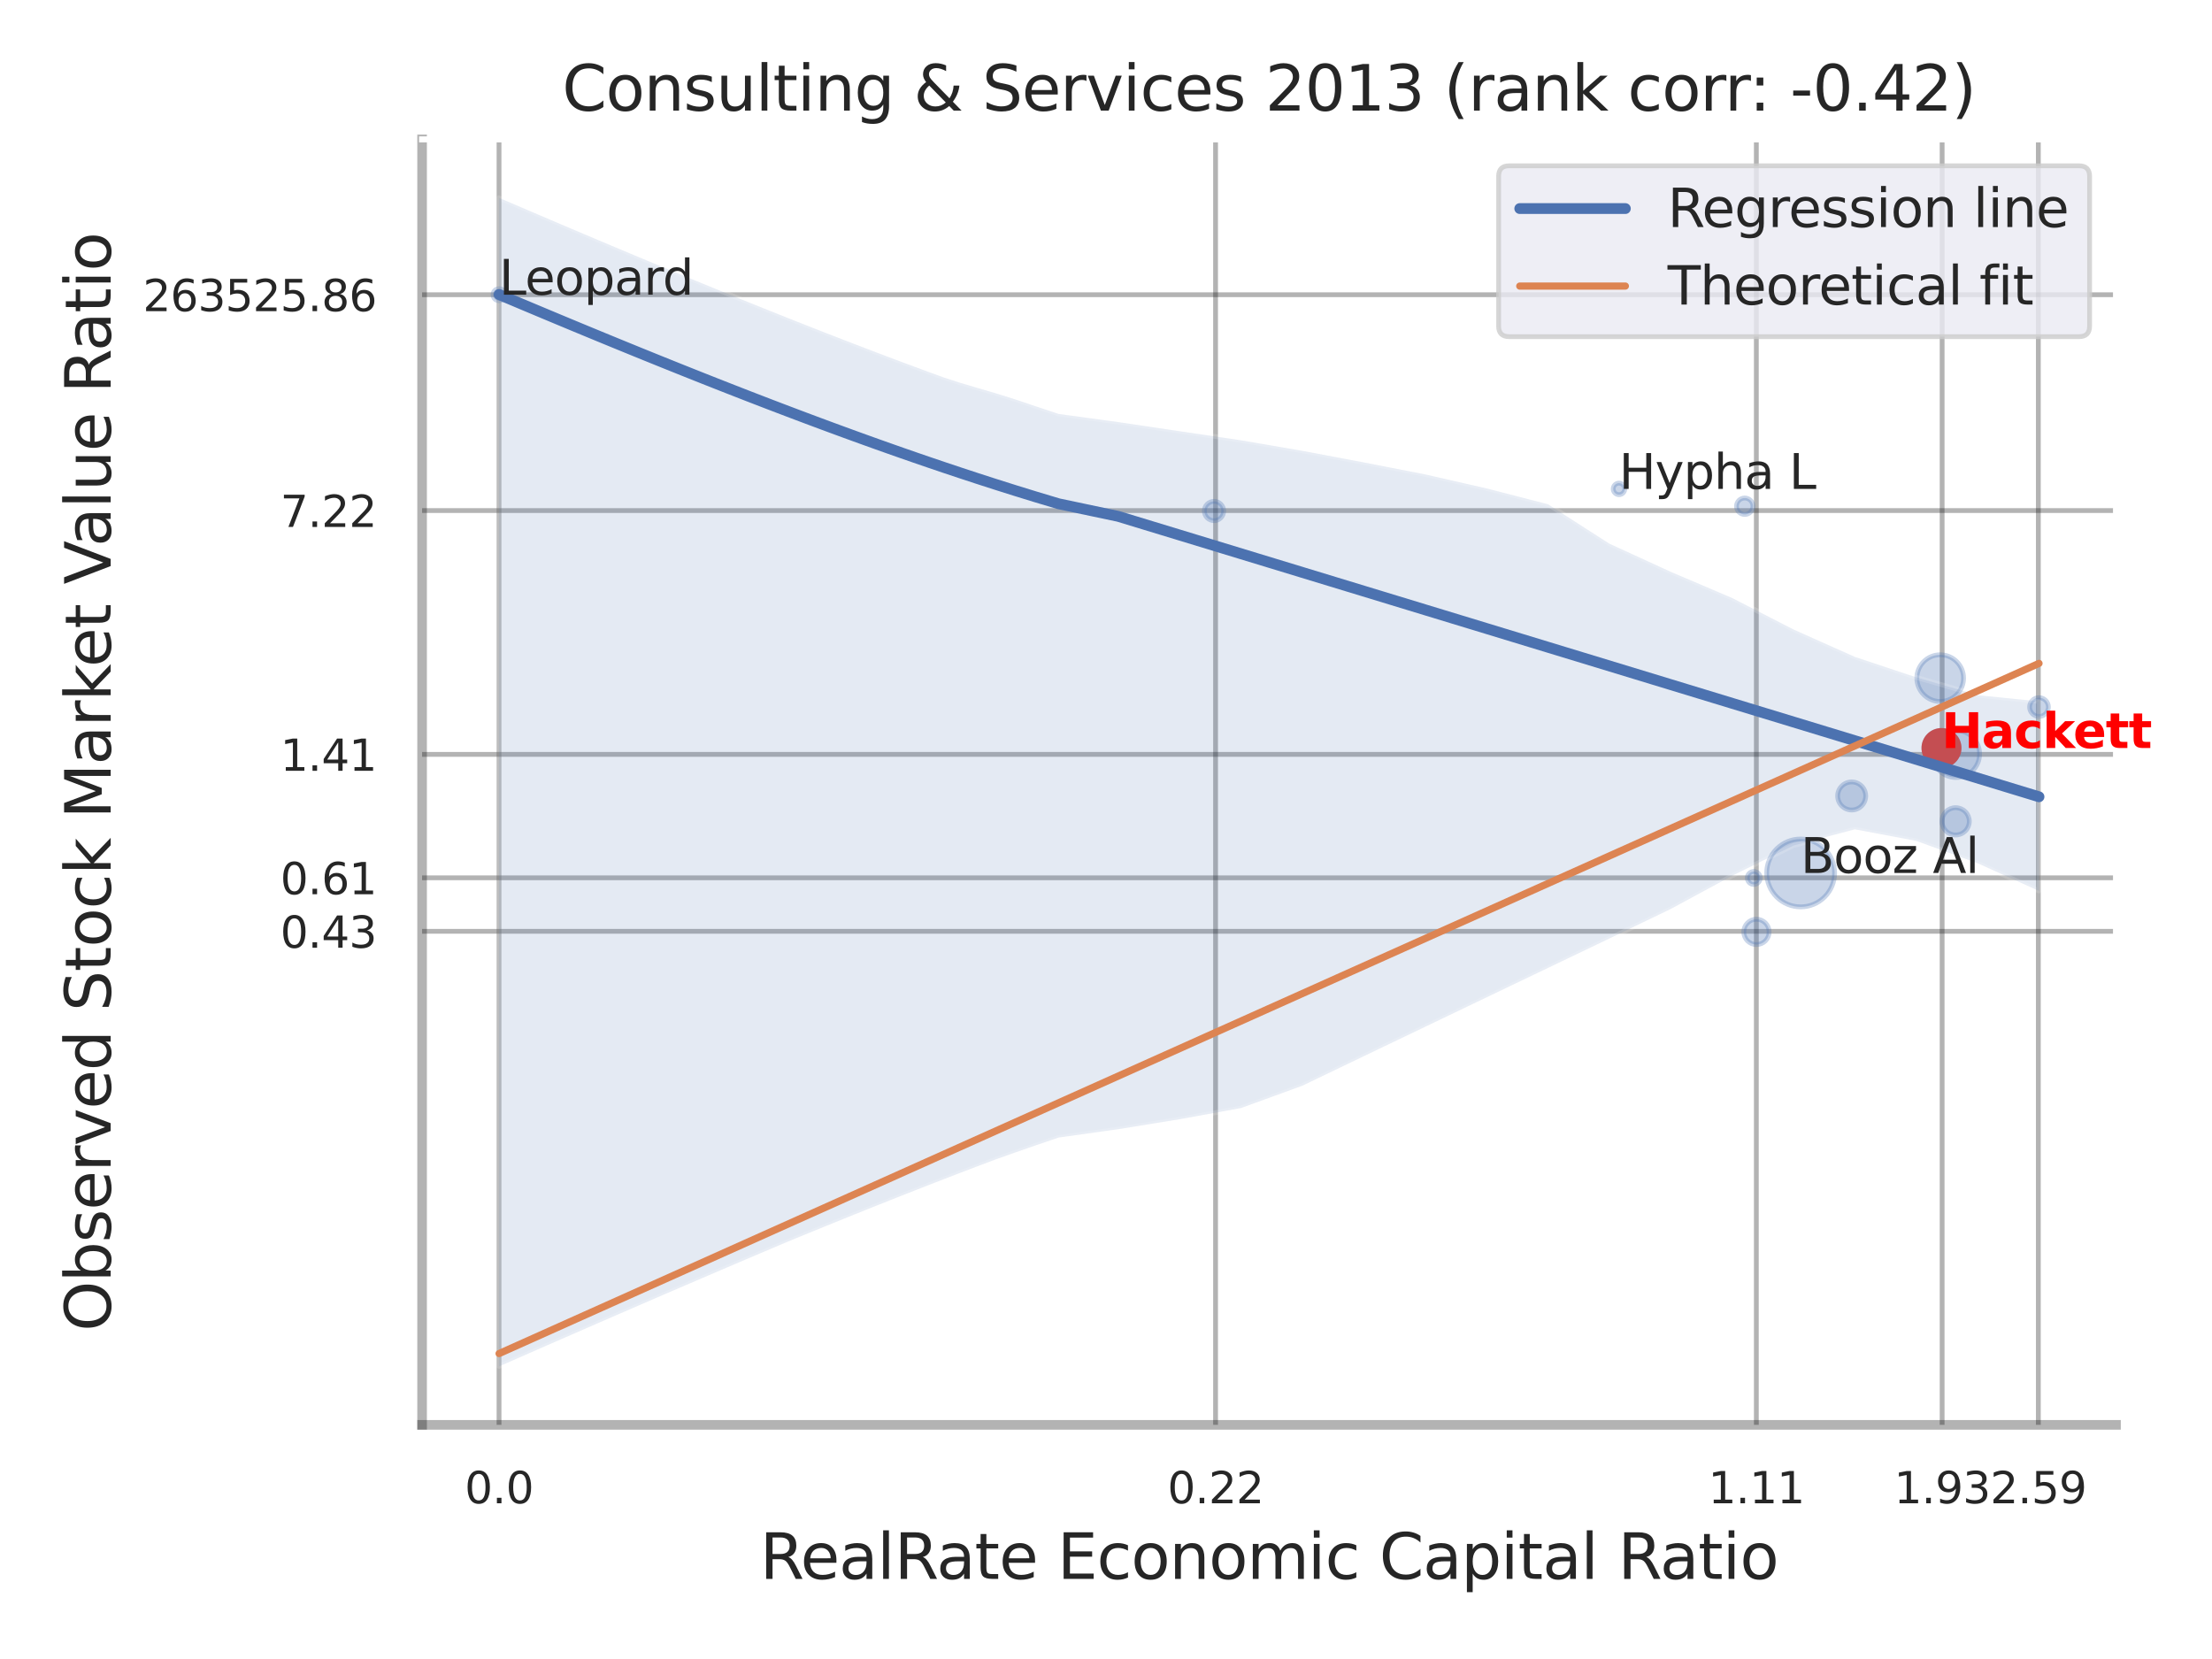 <?xml version="1.0" encoding="utf-8" standalone="no"?>
<!DOCTYPE svg PUBLIC "-//W3C//DTD SVG 1.1//EN"
  "http://www.w3.org/Graphics/SVG/1.1/DTD/svg11.dtd">
<svg xmlns:xlink="http://www.w3.org/1999/xlink" width="460.8pt" height="345.6pt" viewBox="0 0 460.8 345.6" xmlns="http://www.w3.org/2000/svg" version="1.1">
 <defs>
  <style type="text/css">*{stroke-linejoin: round; stroke-linecap: butt}</style>
 </defs>
 <g id="figure_1">
  <g id="patch_1">
   <path d="M 0 345.6 
L 460.8 345.6 
L 460.8 0 
L 0 0 
z
" style="fill: #ffffff"/>
  </g>
  <g id="axes_1">
   <g id="patch_2">
    <path d="M 87.93 296.82 
L 440.801 296.82 
L 440.801 29.04 
L 87.93 29.04 
z
" style="fill: #ffffff"/>
   </g>
   <g id="matplotlib.axis_1">
    <g id="xtick_1">
     <g id="line2d_1">
      <path d="M 103.957 296.82 
L 103.957 29.04 
" clip-path="url(#p189022d5d5)" style="fill: none; stroke: #000000; stroke-opacity: 0.3; stroke-linecap: round"/>
     </g>
     <g id="text_1">
      <!-- 0.0 -->
      <g style="fill: #262626" transform="translate(96.801 313.159) scale(0.09 -0.09)">
       <defs>
        <path id="DejaVuSans-30" d="M 2034 4250 
Q 1547 4250 1301 3770 
Q 1056 3291 1056 2328 
Q 1056 1369 1301 889 
Q 1547 409 2034 409 
Q 2525 409 2770 889 
Q 3016 1369 3016 2328 
Q 3016 3291 2770 3770 
Q 2525 4250 2034 4250 
z
M 2034 4750 
Q 2819 4750 3233 4129 
Q 3647 3509 3647 2328 
Q 3647 1150 3233 529 
Q 2819 -91 2034 -91 
Q 1250 -91 836 529 
Q 422 1150 422 2328 
Q 422 3509 836 4129 
Q 1250 4750 2034 4750 
z
" transform="scale(0.016)"/>
        <path id="DejaVuSans-2e" d="M 684 794 
L 1344 794 
L 1344 0 
L 684 0 
L 684 794 
z
" transform="scale(0.016)"/>
       </defs>
       <use xlink:href="#DejaVuSans-30"/>
       <use xlink:href="#DejaVuSans-2e" x="63.623"/>
       <use xlink:href="#DejaVuSans-30" x="95.41"/>
      </g>
     </g>
    </g>
    <g id="xtick_2">
     <g id="line2d_2">
      <path d="M 253.225 296.82 
L 253.225 29.04 
" clip-path="url(#p189022d5d5)" style="fill: none; stroke: #000000; stroke-opacity: 0.3; stroke-linecap: round"/>
     </g>
     <g id="text_2">
      <!-- 0.22 -->
      <g style="fill: #262626" transform="translate(243.205 313.159) scale(0.09 -0.09)">
       <defs>
        <path id="DejaVuSans-32" d="M 1228 531 
L 3431 531 
L 3431 0 
L 469 0 
L 469 531 
Q 828 903 1448 1529 
Q 2069 2156 2228 2338 
Q 2531 2678 2651 2914 
Q 2772 3150 2772 3378 
Q 2772 3750 2511 3984 
Q 2250 4219 1831 4219 
Q 1534 4219 1204 4116 
Q 875 4013 500 3803 
L 500 4441 
Q 881 4594 1212 4672 
Q 1544 4750 1819 4750 
Q 2544 4750 2975 4387 
Q 3406 4025 3406 3419 
Q 3406 3131 3298 2873 
Q 3191 2616 2906 2266 
Q 2828 2175 2409 1742 
Q 1991 1309 1228 531 
z
" transform="scale(0.016)"/>
       </defs>
       <use xlink:href="#DejaVuSans-30"/>
       <use xlink:href="#DejaVuSans-2e" x="63.623"/>
       <use xlink:href="#DejaVuSans-32" x="95.41"/>
       <use xlink:href="#DejaVuSans-32" x="159.033"/>
      </g>
     </g>
    </g>
    <g id="xtick_3">
     <g id="line2d_3">
      <path d="M 365.878 296.82 
L 365.878 29.04 
" clip-path="url(#p189022d5d5)" style="fill: none; stroke: #000000; stroke-opacity: 0.3; stroke-linecap: round"/>
     </g>
     <g id="text_3">
      <!-- 1.11 -->
      <g style="fill: #262626" transform="translate(355.858 313.159) scale(0.09 -0.09)">
       <defs>
        <path id="DejaVuSans-31" d="M 794 531 
L 1825 531 
L 1825 4091 
L 703 3866 
L 703 4441 
L 1819 4666 
L 2450 4666 
L 2450 531 
L 3481 531 
L 3481 0 
L 794 0 
L 794 531 
z
" transform="scale(0.016)"/>
       </defs>
       <use xlink:href="#DejaVuSans-31"/>
       <use xlink:href="#DejaVuSans-2e" x="63.623"/>
       <use xlink:href="#DejaVuSans-31" x="95.41"/>
       <use xlink:href="#DejaVuSans-31" x="159.033"/>
      </g>
     </g>
    </g>
    <g id="xtick_4">
     <g id="line2d_4">
      <path d="M 404.58 296.82 
L 404.58 29.04 
" clip-path="url(#p189022d5d5)" style="fill: none; stroke: #000000; stroke-opacity: 0.3; stroke-linecap: round"/>
     </g>
     <g id="text_4">
      <!-- 1.93 -->
      <g style="fill: #262626" transform="translate(394.561 313.159) scale(0.09 -0.09)">
       <defs>
        <path id="DejaVuSans-39" d="M 703 97 
L 703 672 
Q 941 559 1184 500 
Q 1428 441 1663 441 
Q 2288 441 2617 861 
Q 2947 1281 2994 2138 
Q 2813 1869 2534 1725 
Q 2256 1581 1919 1581 
Q 1219 1581 811 2004 
Q 403 2428 403 3163 
Q 403 3881 828 4315 
Q 1253 4750 1959 4750 
Q 2769 4750 3195 4129 
Q 3622 3509 3622 2328 
Q 3622 1225 3098 567 
Q 2575 -91 1691 -91 
Q 1453 -91 1209 -44 
Q 966 3 703 97 
z
M 1959 2075 
Q 2384 2075 2632 2365 
Q 2881 2656 2881 3163 
Q 2881 3666 2632 3958 
Q 2384 4250 1959 4250 
Q 1534 4250 1286 3958 
Q 1038 3666 1038 3163 
Q 1038 2656 1286 2365 
Q 1534 2075 1959 2075 
z
" transform="scale(0.016)"/>
        <path id="DejaVuSans-33" d="M 2597 2516 
Q 3050 2419 3304 2112 
Q 3559 1806 3559 1356 
Q 3559 666 3084 287 
Q 2609 -91 1734 -91 
Q 1441 -91 1130 -33 
Q 819 25 488 141 
L 488 750 
Q 750 597 1062 519 
Q 1375 441 1716 441 
Q 2309 441 2620 675 
Q 2931 909 2931 1356 
Q 2931 1769 2642 2001 
Q 2353 2234 1838 2234 
L 1294 2234 
L 1294 2753 
L 1863 2753 
Q 2328 2753 2575 2939 
Q 2822 3125 2822 3475 
Q 2822 3834 2567 4026 
Q 2313 4219 1838 4219 
Q 1578 4219 1281 4162 
Q 984 4106 628 3988 
L 628 4550 
Q 988 4650 1302 4700 
Q 1616 4750 1894 4750 
Q 2613 4750 3031 4423 
Q 3450 4097 3450 3541 
Q 3450 3153 3228 2886 
Q 3006 2619 2597 2516 
z
" transform="scale(0.016)"/>
       </defs>
       <use xlink:href="#DejaVuSans-31"/>
       <use xlink:href="#DejaVuSans-2e" x="63.623"/>
       <use xlink:href="#DejaVuSans-39" x="95.41"/>
       <use xlink:href="#DejaVuSans-33" x="159.033"/>
      </g>
     </g>
    </g>
    <g id="xtick_5">
     <g id="line2d_5">
      <path d="M 424.623 296.82 
L 424.623 29.04 
" clip-path="url(#p189022d5d5)" style="fill: none; stroke: #000000; stroke-opacity: 0.3; stroke-linecap: round"/>
     </g>
     <g id="text_5">
      <!-- 2.59 -->
      <g style="fill: #262626" transform="translate(414.603 313.159) scale(0.09 -0.09)">
       <defs>
        <path id="DejaVuSans-35" d="M 691 4666 
L 3169 4666 
L 3169 4134 
L 1269 4134 
L 1269 2991 
Q 1406 3038 1543 3061 
Q 1681 3084 1819 3084 
Q 2600 3084 3056 2656 
Q 3513 2228 3513 1497 
Q 3513 744 3044 326 
Q 2575 -91 1722 -91 
Q 1428 -91 1123 -41 
Q 819 9 494 109 
L 494 744 
Q 775 591 1075 516 
Q 1375 441 1709 441 
Q 2250 441 2565 725 
Q 2881 1009 2881 1497 
Q 2881 1984 2565 2268 
Q 2250 2553 1709 2553 
Q 1456 2553 1204 2497 
Q 953 2441 691 2322 
L 691 4666 
z
" transform="scale(0.016)"/>
       </defs>
       <use xlink:href="#DejaVuSans-32"/>
       <use xlink:href="#DejaVuSans-2e" x="63.623"/>
       <use xlink:href="#DejaVuSans-35" x="95.41"/>
       <use xlink:href="#DejaVuSans-39" x="159.033"/>
      </g>
     </g>
    </g>
    <g id="xtick_6"/>
    <g id="xtick_7"/>
    <g id="xtick_8"/>
    <g id="text_6">
     <!-- RealRate Economic Capital Ratio -->
     <g style="fill: #262626" transform="translate(158.312 328.908) scale(0.13 -0.13)">
      <defs>
       <path id="DejaVuSans-52" d="M 2841 2188 
Q 3044 2119 3236 1894 
Q 3428 1669 3622 1275 
L 4263 0 
L 3584 0 
L 2988 1197 
Q 2756 1666 2539 1819 
Q 2322 1972 1947 1972 
L 1259 1972 
L 1259 0 
L 628 0 
L 628 4666 
L 2053 4666 
Q 2853 4666 3247 4331 
Q 3641 3997 3641 3322 
Q 3641 2881 3436 2590 
Q 3231 2300 2841 2188 
z
M 1259 4147 
L 1259 2491 
L 2053 2491 
Q 2509 2491 2742 2702 
Q 2975 2913 2975 3322 
Q 2975 3731 2742 3939 
Q 2509 4147 2053 4147 
L 1259 4147 
z
" transform="scale(0.016)"/>
       <path id="DejaVuSans-65" d="M 3597 1894 
L 3597 1613 
L 953 1613 
Q 991 1019 1311 708 
Q 1631 397 2203 397 
Q 2534 397 2845 478 
Q 3156 559 3463 722 
L 3463 178 
Q 3153 47 2828 -22 
Q 2503 -91 2169 -91 
Q 1331 -91 842 396 
Q 353 884 353 1716 
Q 353 2575 817 3079 
Q 1281 3584 2069 3584 
Q 2775 3584 3186 3129 
Q 3597 2675 3597 1894 
z
M 3022 2063 
Q 3016 2534 2758 2815 
Q 2500 3097 2075 3097 
Q 1594 3097 1305 2825 
Q 1016 2553 972 2059 
L 3022 2063 
z
" transform="scale(0.016)"/>
       <path id="DejaVuSans-61" d="M 2194 1759 
Q 1497 1759 1228 1600 
Q 959 1441 959 1056 
Q 959 750 1161 570 
Q 1363 391 1709 391 
Q 2188 391 2477 730 
Q 2766 1069 2766 1631 
L 2766 1759 
L 2194 1759 
z
M 3341 1997 
L 3341 0 
L 2766 0 
L 2766 531 
Q 2569 213 2275 61 
Q 1981 -91 1556 -91 
Q 1019 -91 701 211 
Q 384 513 384 1019 
Q 384 1609 779 1909 
Q 1175 2209 1959 2209 
L 2766 2209 
L 2766 2266 
Q 2766 2663 2505 2880 
Q 2244 3097 1772 3097 
Q 1472 3097 1187 3025 
Q 903 2953 641 2809 
L 641 3341 
Q 956 3463 1253 3523 
Q 1550 3584 1831 3584 
Q 2591 3584 2966 3190 
Q 3341 2797 3341 1997 
z
" transform="scale(0.016)"/>
       <path id="DejaVuSans-6c" d="M 603 4863 
L 1178 4863 
L 1178 0 
L 603 0 
L 603 4863 
z
" transform="scale(0.016)"/>
       <path id="DejaVuSans-74" d="M 1172 4494 
L 1172 3500 
L 2356 3500 
L 2356 3053 
L 1172 3053 
L 1172 1153 
Q 1172 725 1289 603 
Q 1406 481 1766 481 
L 2356 481 
L 2356 0 
L 1766 0 
Q 1100 0 847 248 
Q 594 497 594 1153 
L 594 3053 
L 172 3053 
L 172 3500 
L 594 3500 
L 594 4494 
L 1172 4494 
z
" transform="scale(0.016)"/>
       <path id="DejaVuSans-20" transform="scale(0.016)"/>
       <path id="DejaVuSans-45" d="M 628 4666 
L 3578 4666 
L 3578 4134 
L 1259 4134 
L 1259 2753 
L 3481 2753 
L 3481 2222 
L 1259 2222 
L 1259 531 
L 3634 531 
L 3634 0 
L 628 0 
L 628 4666 
z
" transform="scale(0.016)"/>
       <path id="DejaVuSans-63" d="M 3122 3366 
L 3122 2828 
Q 2878 2963 2633 3030 
Q 2388 3097 2138 3097 
Q 1578 3097 1268 2742 
Q 959 2388 959 1747 
Q 959 1106 1268 751 
Q 1578 397 2138 397 
Q 2388 397 2633 464 
Q 2878 531 3122 666 
L 3122 134 
Q 2881 22 2623 -34 
Q 2366 -91 2075 -91 
Q 1284 -91 818 406 
Q 353 903 353 1747 
Q 353 2603 823 3093 
Q 1294 3584 2113 3584 
Q 2378 3584 2631 3529 
Q 2884 3475 3122 3366 
z
" transform="scale(0.016)"/>
       <path id="DejaVuSans-6f" d="M 1959 3097 
Q 1497 3097 1228 2736 
Q 959 2375 959 1747 
Q 959 1119 1226 758 
Q 1494 397 1959 397 
Q 2419 397 2687 759 
Q 2956 1122 2956 1747 
Q 2956 2369 2687 2733 
Q 2419 3097 1959 3097 
z
M 1959 3584 
Q 2709 3584 3137 3096 
Q 3566 2609 3566 1747 
Q 3566 888 3137 398 
Q 2709 -91 1959 -91 
Q 1206 -91 779 398 
Q 353 888 353 1747 
Q 353 2609 779 3096 
Q 1206 3584 1959 3584 
z
" transform="scale(0.016)"/>
       <path id="DejaVuSans-6e" d="M 3513 2113 
L 3513 0 
L 2938 0 
L 2938 2094 
Q 2938 2591 2744 2837 
Q 2550 3084 2163 3084 
Q 1697 3084 1428 2787 
Q 1159 2491 1159 1978 
L 1159 0 
L 581 0 
L 581 3500 
L 1159 3500 
L 1159 2956 
Q 1366 3272 1645 3428 
Q 1925 3584 2291 3584 
Q 2894 3584 3203 3211 
Q 3513 2838 3513 2113 
z
" transform="scale(0.016)"/>
       <path id="DejaVuSans-6d" d="M 3328 2828 
Q 3544 3216 3844 3400 
Q 4144 3584 4550 3584 
Q 5097 3584 5394 3201 
Q 5691 2819 5691 2113 
L 5691 0 
L 5113 0 
L 5113 2094 
Q 5113 2597 4934 2840 
Q 4756 3084 4391 3084 
Q 3944 3084 3684 2787 
Q 3425 2491 3425 1978 
L 3425 0 
L 2847 0 
L 2847 2094 
Q 2847 2600 2669 2842 
Q 2491 3084 2119 3084 
Q 1678 3084 1418 2786 
Q 1159 2488 1159 1978 
L 1159 0 
L 581 0 
L 581 3500 
L 1159 3500 
L 1159 2956 
Q 1356 3278 1631 3431 
Q 1906 3584 2284 3584 
Q 2666 3584 2933 3390 
Q 3200 3197 3328 2828 
z
" transform="scale(0.016)"/>
       <path id="DejaVuSans-69" d="M 603 3500 
L 1178 3500 
L 1178 0 
L 603 0 
L 603 3500 
z
M 603 4863 
L 1178 4863 
L 1178 4134 
L 603 4134 
L 603 4863 
z
" transform="scale(0.016)"/>
       <path id="DejaVuSans-43" d="M 4122 4306 
L 4122 3641 
Q 3803 3938 3442 4084 
Q 3081 4231 2675 4231 
Q 1875 4231 1450 3742 
Q 1025 3253 1025 2328 
Q 1025 1406 1450 917 
Q 1875 428 2675 428 
Q 3081 428 3442 575 
Q 3803 722 4122 1019 
L 4122 359 
Q 3791 134 3420 21 
Q 3050 -91 2638 -91 
Q 1578 -91 968 557 
Q 359 1206 359 2328 
Q 359 3453 968 4101 
Q 1578 4750 2638 4750 
Q 3056 4750 3426 4639 
Q 3797 4528 4122 4306 
z
" transform="scale(0.016)"/>
       <path id="DejaVuSans-70" d="M 1159 525 
L 1159 -1331 
L 581 -1331 
L 581 3500 
L 1159 3500 
L 1159 2969 
Q 1341 3281 1617 3432 
Q 1894 3584 2278 3584 
Q 2916 3584 3314 3078 
Q 3713 2572 3713 1747 
Q 3713 922 3314 415 
Q 2916 -91 2278 -91 
Q 1894 -91 1617 61 
Q 1341 213 1159 525 
z
M 3116 1747 
Q 3116 2381 2855 2742 
Q 2594 3103 2138 3103 
Q 1681 3103 1420 2742 
Q 1159 2381 1159 1747 
Q 1159 1113 1420 752 
Q 1681 391 2138 391 
Q 2594 391 2855 752 
Q 3116 1113 3116 1747 
z
" transform="scale(0.016)"/>
      </defs>
      <use xlink:href="#DejaVuSans-52"/>
      <use xlink:href="#DejaVuSans-65" x="64.982"/>
      <use xlink:href="#DejaVuSans-61" x="126.506"/>
      <use xlink:href="#DejaVuSans-6c" x="187.785"/>
      <use xlink:href="#DejaVuSans-52" x="215.568"/>
      <use xlink:href="#DejaVuSans-61" x="282.801"/>
      <use xlink:href="#DejaVuSans-74" x="344.08"/>
      <use xlink:href="#DejaVuSans-65" x="383.289"/>
      <use xlink:href="#DejaVuSans-20" x="444.812"/>
      <use xlink:href="#DejaVuSans-45" x="476.6"/>
      <use xlink:href="#DejaVuSans-63" x="539.783"/>
      <use xlink:href="#DejaVuSans-6f" x="594.764"/>
      <use xlink:href="#DejaVuSans-6e" x="655.945"/>
      <use xlink:href="#DejaVuSans-6f" x="719.324"/>
      <use xlink:href="#DejaVuSans-6d" x="780.506"/>
      <use xlink:href="#DejaVuSans-69" x="877.918"/>
      <use xlink:href="#DejaVuSans-63" x="905.701"/>
      <use xlink:href="#DejaVuSans-20" x="960.682"/>
      <use xlink:href="#DejaVuSans-43" x="992.469"/>
      <use xlink:href="#DejaVuSans-61" x="1062.293"/>
      <use xlink:href="#DejaVuSans-70" x="1123.572"/>
      <use xlink:href="#DejaVuSans-69" x="1187.049"/>
      <use xlink:href="#DejaVuSans-74" x="1214.832"/>
      <use xlink:href="#DejaVuSans-61" x="1254.041"/>
      <use xlink:href="#DejaVuSans-6c" x="1315.32"/>
      <use xlink:href="#DejaVuSans-20" x="1343.104"/>
      <use xlink:href="#DejaVuSans-52" x="1374.891"/>
      <use xlink:href="#DejaVuSans-61" x="1442.123"/>
      <use xlink:href="#DejaVuSans-74" x="1503.402"/>
      <use xlink:href="#DejaVuSans-69" x="1542.611"/>
      <use xlink:href="#DejaVuSans-6f" x="1570.395"/>
     </g>
    </g>
   </g>
   <g id="matplotlib.axis_2">
    <g id="ytick_1">
     <g id="line2d_6">
      <path d="M 87.93 194.013 
L 440.801 194.013 
" clip-path="url(#p189022d5d5)" style="fill: none; stroke: #000000; stroke-opacity: 0.3; stroke-linecap: round"/>
     </g>
     <g id="text_7">
      <!-- 0.43 -->
      <g style="fill: #262626" transform="translate(58.391 197.433) scale(0.09 -0.09)">
       <defs>
        <path id="DejaVuSans-34" d="M 2419 4116 
L 825 1625 
L 2419 1625 
L 2419 4116 
z
M 2253 4666 
L 3047 4666 
L 3047 1625 
L 3713 1625 
L 3713 1100 
L 3047 1100 
L 3047 0 
L 2419 0 
L 2419 1100 
L 313 1100 
L 313 1709 
L 2253 4666 
z
" transform="scale(0.016)"/>
       </defs>
       <use xlink:href="#DejaVuSans-30"/>
       <use xlink:href="#DejaVuSans-2e" x="63.623"/>
       <use xlink:href="#DejaVuSans-34" x="95.41"/>
       <use xlink:href="#DejaVuSans-33" x="159.033"/>
      </g>
     </g>
    </g>
    <g id="ytick_2">
     <g id="line2d_7">
      <path d="M 87.93 182.862 
L 440.801 182.862 
" clip-path="url(#p189022d5d5)" style="fill: none; stroke: #000000; stroke-opacity: 0.3; stroke-linecap: round"/>
     </g>
     <g id="text_8">
      <!-- 0.61 -->
      <g style="fill: #262626" transform="translate(58.391 186.282) scale(0.09 -0.09)">
       <defs>
        <path id="DejaVuSans-36" d="M 2113 2584 
Q 1688 2584 1439 2293 
Q 1191 2003 1191 1497 
Q 1191 994 1439 701 
Q 1688 409 2113 409 
Q 2538 409 2786 701 
Q 3034 994 3034 1497 
Q 3034 2003 2786 2293 
Q 2538 2584 2113 2584 
z
M 3366 4563 
L 3366 3988 
Q 3128 4100 2886 4159 
Q 2644 4219 2406 4219 
Q 1781 4219 1451 3797 
Q 1122 3375 1075 2522 
Q 1259 2794 1537 2939 
Q 1816 3084 2150 3084 
Q 2853 3084 3261 2657 
Q 3669 2231 3669 1497 
Q 3669 778 3244 343 
Q 2819 -91 2113 -91 
Q 1303 -91 875 529 
Q 447 1150 447 2328 
Q 447 3434 972 4092 
Q 1497 4750 2381 4750 
Q 2619 4750 2861 4703 
Q 3103 4656 3366 4563 
z
" transform="scale(0.016)"/>
       </defs>
       <use xlink:href="#DejaVuSans-30"/>
       <use xlink:href="#DejaVuSans-2e" x="63.623"/>
       <use xlink:href="#DejaVuSans-36" x="95.41"/>
       <use xlink:href="#DejaVuSans-31" x="159.033"/>
      </g>
     </g>
    </g>
    <g id="ytick_3">
     <g id="line2d_8">
      <path d="M 87.93 157.153 
L 440.801 157.153 
" clip-path="url(#p189022d5d5)" style="fill: none; stroke: #000000; stroke-opacity: 0.3; stroke-linecap: round"/>
     </g>
     <g id="text_9">
      <!-- 1.41 -->
      <g style="fill: #262626" transform="translate(58.391 160.573) scale(0.09 -0.09)">
       <use xlink:href="#DejaVuSans-31"/>
       <use xlink:href="#DejaVuSans-2e" x="63.623"/>
       <use xlink:href="#DejaVuSans-34" x="95.41"/>
       <use xlink:href="#DejaVuSans-31" x="159.033"/>
      </g>
     </g>
    </g>
    <g id="ytick_4">
     <g id="line2d_9">
      <path d="M 87.93 106.355 
L 440.801 106.355 
" clip-path="url(#p189022d5d5)" style="fill: none; stroke: #000000; stroke-opacity: 0.3; stroke-linecap: round"/>
     </g>
     <g id="text_10">
      <!-- 7.22 -->
      <g style="fill: #262626" transform="translate(58.391 109.774) scale(0.09 -0.09)">
       <defs>
        <path id="DejaVuSans-37" d="M 525 4666 
L 3525 4666 
L 3525 4397 
L 1831 0 
L 1172 0 
L 2766 4134 
L 525 4134 
L 525 4666 
z
" transform="scale(0.016)"/>
       </defs>
       <use xlink:href="#DejaVuSans-37"/>
       <use xlink:href="#DejaVuSans-2e" x="63.623"/>
       <use xlink:href="#DejaVuSans-32" x="95.41"/>
       <use xlink:href="#DejaVuSans-32" x="159.033"/>
      </g>
     </g>
    </g>
    <g id="ytick_5">
     <g id="line2d_10">
      <path d="M 87.93 61.4 
L 440.801 61.4 
" clip-path="url(#p189022d5d5)" style="fill: none; stroke: #000000; stroke-opacity: 0.3; stroke-linecap: round"/>
     </g>
     <g id="text_11">
      <!-- 263525.86 -->
      <g style="fill: #262626" transform="translate(29.76 64.819) scale(0.09 -0.09)">
       <defs>
        <path id="DejaVuSans-38" d="M 2034 2216 
Q 1584 2216 1326 1975 
Q 1069 1734 1069 1313 
Q 1069 891 1326 650 
Q 1584 409 2034 409 
Q 2484 409 2743 651 
Q 3003 894 3003 1313 
Q 3003 1734 2745 1975 
Q 2488 2216 2034 2216 
z
M 1403 2484 
Q 997 2584 770 2862 
Q 544 3141 544 3541 
Q 544 4100 942 4425 
Q 1341 4750 2034 4750 
Q 2731 4750 3128 4425 
Q 3525 4100 3525 3541 
Q 3525 3141 3298 2862 
Q 3072 2584 2669 2484 
Q 3125 2378 3379 2068 
Q 3634 1759 3634 1313 
Q 3634 634 3220 271 
Q 2806 -91 2034 -91 
Q 1263 -91 848 271 
Q 434 634 434 1313 
Q 434 1759 690 2068 
Q 947 2378 1403 2484 
z
M 1172 3481 
Q 1172 3119 1398 2916 
Q 1625 2713 2034 2713 
Q 2441 2713 2670 2916 
Q 2900 3119 2900 3481 
Q 2900 3844 2670 4047 
Q 2441 4250 2034 4250 
Q 1625 4250 1398 4047 
Q 1172 3844 1172 3481 
z
" transform="scale(0.016)"/>
       </defs>
       <use xlink:href="#DejaVuSans-32"/>
       <use xlink:href="#DejaVuSans-36" x="63.623"/>
       <use xlink:href="#DejaVuSans-33" x="127.246"/>
       <use xlink:href="#DejaVuSans-35" x="190.869"/>
       <use xlink:href="#DejaVuSans-32" x="254.492"/>
       <use xlink:href="#DejaVuSans-35" x="318.115"/>
       <use xlink:href="#DejaVuSans-2e" x="381.738"/>
       <use xlink:href="#DejaVuSans-38" x="413.525"/>
       <use xlink:href="#DejaVuSans-36" x="477.148"/>
      </g>
     </g>
    </g>
    <g id="ytick_6"/>
    <g id="ytick_7"/>
    <g id="ytick_8"/>
    <g id="ytick_9"/>
    <g id="ytick_10"/>
    <g id="text_12">
     <!-- Observed Stock Market Value Ratio -->
     <g style="fill: #262626" transform="translate(23.056 277.332) rotate(-90) scale(0.13 -0.13)">
      <defs>
       <path id="DejaVuSans-4f" d="M 2522 4238 
Q 1834 4238 1429 3725 
Q 1025 3213 1025 2328 
Q 1025 1447 1429 934 
Q 1834 422 2522 422 
Q 3209 422 3611 934 
Q 4013 1447 4013 2328 
Q 4013 3213 3611 3725 
Q 3209 4238 2522 4238 
z
M 2522 4750 
Q 3503 4750 4090 4092 
Q 4678 3434 4678 2328 
Q 4678 1225 4090 567 
Q 3503 -91 2522 -91 
Q 1538 -91 948 565 
Q 359 1222 359 2328 
Q 359 3434 948 4092 
Q 1538 4750 2522 4750 
z
" transform="scale(0.016)"/>
       <path id="DejaVuSans-62" d="M 3116 1747 
Q 3116 2381 2855 2742 
Q 2594 3103 2138 3103 
Q 1681 3103 1420 2742 
Q 1159 2381 1159 1747 
Q 1159 1113 1420 752 
Q 1681 391 2138 391 
Q 2594 391 2855 752 
Q 3116 1113 3116 1747 
z
M 1159 2969 
Q 1341 3281 1617 3432 
Q 1894 3584 2278 3584 
Q 2916 3584 3314 3078 
Q 3713 2572 3713 1747 
Q 3713 922 3314 415 
Q 2916 -91 2278 -91 
Q 1894 -91 1617 61 
Q 1341 213 1159 525 
L 1159 0 
L 581 0 
L 581 4863 
L 1159 4863 
L 1159 2969 
z
" transform="scale(0.016)"/>
       <path id="DejaVuSans-73" d="M 2834 3397 
L 2834 2853 
Q 2591 2978 2328 3040 
Q 2066 3103 1784 3103 
Q 1356 3103 1142 2972 
Q 928 2841 928 2578 
Q 928 2378 1081 2264 
Q 1234 2150 1697 2047 
L 1894 2003 
Q 2506 1872 2764 1633 
Q 3022 1394 3022 966 
Q 3022 478 2636 193 
Q 2250 -91 1575 -91 
Q 1294 -91 989 -36 
Q 684 19 347 128 
L 347 722 
Q 666 556 975 473 
Q 1284 391 1588 391 
Q 1994 391 2212 530 
Q 2431 669 2431 922 
Q 2431 1156 2273 1281 
Q 2116 1406 1581 1522 
L 1381 1569 
Q 847 1681 609 1914 
Q 372 2147 372 2553 
Q 372 3047 722 3315 
Q 1072 3584 1716 3584 
Q 2034 3584 2315 3537 
Q 2597 3491 2834 3397 
z
" transform="scale(0.016)"/>
       <path id="DejaVuSans-72" d="M 2631 2963 
Q 2534 3019 2420 3045 
Q 2306 3072 2169 3072 
Q 1681 3072 1420 2755 
Q 1159 2438 1159 1844 
L 1159 0 
L 581 0 
L 581 3500 
L 1159 3500 
L 1159 2956 
Q 1341 3275 1631 3429 
Q 1922 3584 2338 3584 
Q 2397 3584 2469 3576 
Q 2541 3569 2628 3553 
L 2631 2963 
z
" transform="scale(0.016)"/>
       <path id="DejaVuSans-76" d="M 191 3500 
L 800 3500 
L 1894 563 
L 2988 3500 
L 3597 3500 
L 2284 0 
L 1503 0 
L 191 3500 
z
" transform="scale(0.016)"/>
       <path id="DejaVuSans-64" d="M 2906 2969 
L 2906 4863 
L 3481 4863 
L 3481 0 
L 2906 0 
L 2906 525 
Q 2725 213 2448 61 
Q 2172 -91 1784 -91 
Q 1150 -91 751 415 
Q 353 922 353 1747 
Q 353 2572 751 3078 
Q 1150 3584 1784 3584 
Q 2172 3584 2448 3432 
Q 2725 3281 2906 2969 
z
M 947 1747 
Q 947 1113 1208 752 
Q 1469 391 1925 391 
Q 2381 391 2643 752 
Q 2906 1113 2906 1747 
Q 2906 2381 2643 2742 
Q 2381 3103 1925 3103 
Q 1469 3103 1208 2742 
Q 947 2381 947 1747 
z
" transform="scale(0.016)"/>
       <path id="DejaVuSans-53" d="M 3425 4513 
L 3425 3897 
Q 3066 4069 2747 4153 
Q 2428 4238 2131 4238 
Q 1616 4238 1336 4038 
Q 1056 3838 1056 3469 
Q 1056 3159 1242 3001 
Q 1428 2844 1947 2747 
L 2328 2669 
Q 3034 2534 3370 2195 
Q 3706 1856 3706 1288 
Q 3706 609 3251 259 
Q 2797 -91 1919 -91 
Q 1588 -91 1214 -16 
Q 841 59 441 206 
L 441 856 
Q 825 641 1194 531 
Q 1563 422 1919 422 
Q 2459 422 2753 634 
Q 3047 847 3047 1241 
Q 3047 1584 2836 1778 
Q 2625 1972 2144 2069 
L 1759 2144 
Q 1053 2284 737 2584 
Q 422 2884 422 3419 
Q 422 4038 858 4394 
Q 1294 4750 2059 4750 
Q 2388 4750 2728 4690 
Q 3069 4631 3425 4513 
z
" transform="scale(0.016)"/>
       <path id="DejaVuSans-6b" d="M 581 4863 
L 1159 4863 
L 1159 1991 
L 2875 3500 
L 3609 3500 
L 1753 1863 
L 3688 0 
L 2938 0 
L 1159 1709 
L 1159 0 
L 581 0 
L 581 4863 
z
" transform="scale(0.016)"/>
       <path id="DejaVuSans-4d" d="M 628 4666 
L 1569 4666 
L 2759 1491 
L 3956 4666 
L 4897 4666 
L 4897 0 
L 4281 0 
L 4281 4097 
L 3078 897 
L 2444 897 
L 1241 4097 
L 1241 0 
L 628 0 
L 628 4666 
z
" transform="scale(0.016)"/>
       <path id="DejaVuSans-56" d="M 1831 0 
L 50 4666 
L 709 4666 
L 2188 738 
L 3669 4666 
L 4325 4666 
L 2547 0 
L 1831 0 
z
" transform="scale(0.016)"/>
       <path id="DejaVuSans-75" d="M 544 1381 
L 544 3500 
L 1119 3500 
L 1119 1403 
Q 1119 906 1312 657 
Q 1506 409 1894 409 
Q 2359 409 2629 706 
Q 2900 1003 2900 1516 
L 2900 3500 
L 3475 3500 
L 3475 0 
L 2900 0 
L 2900 538 
Q 2691 219 2414 64 
Q 2138 -91 1772 -91 
Q 1169 -91 856 284 
Q 544 659 544 1381 
z
M 1991 3584 
L 1991 3584 
z
" transform="scale(0.016)"/>
      </defs>
      <use xlink:href="#DejaVuSans-4f"/>
      <use xlink:href="#DejaVuSans-62" x="78.711"/>
      <use xlink:href="#DejaVuSans-73" x="142.188"/>
      <use xlink:href="#DejaVuSans-65" x="194.287"/>
      <use xlink:href="#DejaVuSans-72" x="255.811"/>
      <use xlink:href="#DejaVuSans-76" x="296.924"/>
      <use xlink:href="#DejaVuSans-65" x="356.104"/>
      <use xlink:href="#DejaVuSans-64" x="417.627"/>
      <use xlink:href="#DejaVuSans-20" x="481.104"/>
      <use xlink:href="#DejaVuSans-53" x="512.891"/>
      <use xlink:href="#DejaVuSans-74" x="576.367"/>
      <use xlink:href="#DejaVuSans-6f" x="615.576"/>
      <use xlink:href="#DejaVuSans-63" x="676.758"/>
      <use xlink:href="#DejaVuSans-6b" x="731.738"/>
      <use xlink:href="#DejaVuSans-20" x="789.648"/>
      <use xlink:href="#DejaVuSans-4d" x="821.436"/>
      <use xlink:href="#DejaVuSans-61" x="907.715"/>
      <use xlink:href="#DejaVuSans-72" x="968.994"/>
      <use xlink:href="#DejaVuSans-6b" x="1010.107"/>
      <use xlink:href="#DejaVuSans-65" x="1064.393"/>
      <use xlink:href="#DejaVuSans-74" x="1125.916"/>
      <use xlink:href="#DejaVuSans-20" x="1165.125"/>
      <use xlink:href="#DejaVuSans-56" x="1196.912"/>
      <use xlink:href="#DejaVuSans-61" x="1257.57"/>
      <use xlink:href="#DejaVuSans-6c" x="1318.85"/>
      <use xlink:href="#DejaVuSans-75" x="1346.633"/>
      <use xlink:href="#DejaVuSans-65" x="1410.012"/>
      <use xlink:href="#DejaVuSans-20" x="1471.535"/>
      <use xlink:href="#DejaVuSans-52" x="1503.322"/>
      <use xlink:href="#DejaVuSans-61" x="1570.555"/>
      <use xlink:href="#DejaVuSans-74" x="1631.834"/>
      <use xlink:href="#DejaVuSans-69" x="1671.043"/>
      <use xlink:href="#DejaVuSans-6f" x="1698.826"/>
     </g>
    </g>
   </g>
   <g id="PathCollection_1">
    <path d="M 407.396 173.945 
C 408.151 173.945 408.875 173.645 409.409 173.111 
C 409.942 172.577 410.242 171.853 410.242 171.098 
C 410.242 170.343 409.942 169.619 409.409 169.086 
C 408.875 168.552 408.151 168.252 407.396 168.252 
C 406.641 168.252 405.917 168.552 405.383 169.086 
C 404.85 169.619 404.55 170.343 404.55 171.098 
C 404.55 171.853 404.85 172.577 405.383 173.111 
C 405.917 173.645 406.641 173.945 407.396 173.945 
z
" clip-path="url(#p189022d5d5)" style="fill: #4c72b0; fill-opacity: 0.3; stroke: #4c72b0; stroke-opacity: 0.3"/>
    <path d="M 404.448 159.495 
C 405.42 159.495 406.352 159.108 407.039 158.421 
C 407.727 157.734 408.113 156.801 408.113 155.829 
C 408.113 154.857 407.727 153.925 407.039 153.237 
C 406.352 152.55 405.42 152.164 404.448 152.164 
C 403.476 152.164 402.543 152.55 401.856 153.237 
C 401.169 153.925 400.782 154.857 400.782 155.829 
C 400.782 156.801 401.169 157.734 401.856 158.421 
C 402.543 159.108 403.476 159.495 404.448 159.495 
z
" clip-path="url(#p189022d5d5)" style="fill: #4c72b0; fill-opacity: 0.3; stroke: #4c72b0; stroke-opacity: 0.3"/>
    <path d="M 252.903 108.461 
C 253.437 108.461 253.948 108.249 254.325 107.872 
C 254.702 107.495 254.914 106.983 254.914 106.45 
C 254.914 105.916 254.702 105.405 254.325 105.028 
C 253.948 104.651 253.437 104.439 252.903 104.439 
C 252.37 104.439 251.858 104.651 251.481 105.028 
C 251.104 105.405 250.892 105.916 250.892 106.45 
C 250.892 106.983 251.104 107.495 251.481 107.872 
C 251.858 108.249 252.37 108.461 252.903 108.461 
z
" clip-path="url(#p189022d5d5)" style="fill: #4c72b0; fill-opacity: 0.3; stroke: #4c72b0; stroke-opacity: 0.3"/>
    <path d="M 363.459 107.171 
C 363.914 107.171 364.35 106.991 364.671 106.67 
C 364.992 106.348 365.173 105.912 365.173 105.458 
C 365.173 105.003 364.992 104.568 364.671 104.246 
C 364.35 103.925 363.914 103.744 363.459 103.744 
C 363.005 103.744 362.569 103.925 362.248 104.246 
C 361.926 104.568 361.746 105.003 361.746 105.458 
C 361.746 105.912 361.926 106.348 362.248 106.67 
C 362.569 106.991 363.005 107.171 363.459 107.171 
z
" clip-path="url(#p189022d5d5)" style="fill: #4c72b0; fill-opacity: 0.3; stroke: #4c72b0; stroke-opacity: 0.3"/>
    <path d="M 103.97 62.657 
C 104.304 62.657 104.625 62.524 104.861 62.288 
C 105.098 62.051 105.231 61.731 105.231 61.396 
C 105.231 61.062 105.098 60.741 104.861 60.505 
C 104.625 60.268 104.304 60.135 103.97 60.135 
C 103.635 60.135 103.314 60.268 103.078 60.505 
C 102.842 60.741 102.709 61.062 102.709 61.396 
C 102.709 61.731 102.842 62.051 103.078 62.288 
C 103.314 62.524 103.635 62.657 103.97 62.657 
z
" clip-path="url(#p189022d5d5)" style="fill: #4c72b0; fill-opacity: 0.3; stroke: #4c72b0; stroke-opacity: 0.3"/>
    <path d="M 404.181 146.13 
C 405.471 146.13 406.707 145.617 407.619 144.705 
C 408.531 143.793 409.044 142.557 409.044 141.267 
C 409.044 139.977 408.531 138.74 407.619 137.829 
C 406.707 136.917 405.471 136.404 404.181 136.404 
C 402.891 136.404 401.654 136.917 400.743 137.829 
C 399.831 138.74 399.318 139.977 399.318 141.267 
C 399.318 142.557 399.831 143.793 400.743 144.705 
C 401.654 145.617 402.891 146.13 404.181 146.13 
z
" clip-path="url(#p189022d5d5)" style="fill: #4c72b0; fill-opacity: 0.3; stroke: #4c72b0; stroke-opacity: 0.3"/>
    <path d="M 424.762 149.248 
C 425.281 149.248 425.778 149.042 426.145 148.675 
C 426.512 148.308 426.718 147.81 426.718 147.292 
C 426.718 146.773 426.512 146.275 426.145 145.908 
C 425.778 145.541 425.281 145.335 424.762 145.335 
C 424.243 145.335 423.745 145.541 423.378 145.908 
C 423.012 146.275 422.805 146.773 422.805 147.292 
C 422.805 147.81 423.012 148.308 423.378 148.675 
C 423.745 149.042 424.243 149.248 424.762 149.248 
z
" clip-path="url(#p189022d5d5)" style="fill: #4c72b0; fill-opacity: 0.3; stroke: #4c72b0; stroke-opacity: 0.3"/>
    <path d="M 365.901 196.768 
C 366.6 196.768 367.271 196.49 367.766 195.996 
C 368.261 195.501 368.538 194.83 368.538 194.131 
C 368.538 193.431 368.261 192.76 367.766 192.266 
C 367.271 191.771 366.6 191.493 365.901 191.493 
C 365.202 191.493 364.531 191.771 364.036 192.266 
C 363.542 192.76 363.264 193.431 363.264 194.131 
C 363.264 194.83 363.542 195.501 364.036 195.996 
C 364.531 196.49 365.202 196.768 365.901 196.768 
z
" clip-path="url(#p189022d5d5)" style="fill: #4c72b0; fill-opacity: 0.3; stroke: #4c72b0; stroke-opacity: 0.3"/>
    <path d="M 407.479 161.968 
C 408.78 161.968 410.028 161.451 410.948 160.531 
C 411.868 159.611 412.385 158.363 412.385 157.061 
C 412.385 155.76 411.868 154.512 410.948 153.592 
C 410.028 152.672 408.78 152.155 407.479 152.155 
C 406.178 152.155 404.93 152.672 404.01 153.592 
C 403.089 154.512 402.572 155.76 402.572 157.061 
C 402.572 158.363 403.089 159.611 404.01 160.531 
C 404.93 161.451 406.178 161.968 407.479 161.968 
z
" clip-path="url(#p189022d5d5)" style="fill: #4c72b0; fill-opacity: 0.3; stroke: #4c72b0; stroke-opacity: 0.3"/>
    <path d="M 385.74 168.738 
C 386.515 168.738 387.259 168.429 387.808 167.881 
C 388.356 167.332 388.665 166.588 388.665 165.813 
C 388.665 165.037 388.356 164.293 387.808 163.744 
C 387.259 163.196 386.515 162.888 385.74 162.888 
C 384.964 162.888 384.22 163.196 383.672 163.744 
C 383.123 164.293 382.815 165.037 382.815 165.813 
C 382.815 166.588 383.123 167.332 383.672 167.881 
C 384.22 168.429 384.964 168.738 385.74 168.738 
z
" clip-path="url(#p189022d5d5)" style="fill: #4c72b0; fill-opacity: 0.3; stroke: #4c72b0; stroke-opacity: 0.3"/>
    <path d="M 365.345 184.24 
C 365.702 184.24 366.044 184.098 366.297 183.845 
C 366.55 183.593 366.691 183.25 366.691 182.893 
C 366.691 182.536 366.55 182.193 366.297 181.941 
C 366.044 181.688 365.702 181.546 365.345 181.546 
C 364.988 181.546 364.645 181.688 364.392 181.941 
C 364.14 182.193 363.998 182.536 363.998 182.893 
C 363.998 183.25 364.14 183.593 364.392 183.845 
C 364.645 184.098 364.988 184.24 365.345 184.24 
z
" clip-path="url(#p189022d5d5)" style="fill: #4c72b0; fill-opacity: 0.3; stroke: #4c72b0; stroke-opacity: 0.3"/>
    <path d="M 375.109 188.921 
C 376.984 188.921 378.783 188.176 380.109 186.85 
C 381.435 185.524 382.18 183.725 382.18 181.85 
C 382.18 179.975 381.435 178.176 380.109 176.85 
C 378.783 175.524 376.984 174.779 375.109 174.779 
C 373.234 174.779 371.435 175.524 370.109 176.85 
C 368.783 178.176 368.038 179.975 368.038 181.85 
C 368.038 183.725 368.783 185.524 370.109 186.85 
C 371.435 188.176 373.234 188.921 375.109 188.921 
z
" clip-path="url(#p189022d5d5)" style="fill: #4c72b0; fill-opacity: 0.3; stroke: #4c72b0; stroke-opacity: 0.3"/>
    <path d="M 337.264 103.048 
C 337.583 103.048 337.889 102.921 338.115 102.696 
C 338.34 102.47 338.467 102.165 338.467 101.846 
C 338.467 101.527 338.34 101.221 338.115 100.995 
C 337.889 100.77 337.583 100.643 337.264 100.643 
C 336.946 100.643 336.64 100.77 336.414 100.995 
C 336.189 101.221 336.062 101.527 336.062 101.846 
C 336.062 102.165 336.189 102.47 336.414 102.696 
C 336.64 102.921 336.946 103.048 337.264 103.048 
z
" clip-path="url(#p189022d5d5)" style="fill: #4c72b0; fill-opacity: 0.3; stroke: #4c72b0; stroke-opacity: 0.3"/>
   </g>
   <g id="PolyCollection_1">
    <defs>
     <path id="m690fe0971f" d="M 103.97 -304.388 
L 103.97 -60.952 
L 104.548 -61.206 
L 105.133 -61.463 
L 105.725 -61.723 
L 106.323 -61.985 
L 106.927 -62.25 
L 107.539 -62.519 
L 108.157 -62.79 
L 108.783 -63.064 
L 109.416 -63.342 
L 110.056 -63.622 
L 110.705 -63.906 
L 111.361 -64.194 
L 112.025 -64.485 
L 112.697 -64.779 
L 113.378 -65.077 
L 114.067 -65.379 
L 114.766 -65.684 
L 115.473 -65.994 
L 116.19 -66.307 
L 116.917 -66.625 
L 117.654 -66.946 
L 118.4 -67.272 
L 119.157 -67.603 
L 119.925 -67.938 
L 120.704 -68.278 
L 121.495 -68.622 
L 122.297 -68.972 
L 123.111 -69.327 
L 123.938 -69.687 
L 124.777 -70.052 
L 125.63 -70.423 
L 126.497 -70.8 
L 127.377 -71.183 
L 128.272 -71.572 
L 129.183 -71.967 
L 130.109 -72.369 
L 131.051 -72.778 
L 132.009 -73.193 
L 132.985 -73.616 
L 133.979 -74.047 
L 134.992 -74.485 
L 136.024 -74.931 
L 137.076 -75.386 
L 138.149 -75.849 
L 139.244 -76.321 
L 140.361 -76.803 
L 141.502 -77.295 
L 142.668 -77.797 
L 143.859 -78.309 
L 145.077 -78.832 
L 146.323 -79.367 
L 147.599 -79.915 
L 148.905 -80.474 
L 150.244 -81.047 
L 151.617 -81.634 
L 153.026 -82.236 
L 154.472 -82.853 
L 155.958 -83.485 
L 157.487 -84.135 
L 159.059 -84.803 
L 160.679 -85.49 
L 162.349 -86.197 
L 164.072 -86.925 
L 165.852 -87.66 
L 167.693 -88.415 
L 169.599 -89.195 
L 171.574 -90.001 
L 173.624 -90.834 
L 175.755 -91.697 
L 177.974 -92.592 
L 180.288 -93.522 
L 182.705 -94.489 
L 185.235 -95.496 
L 187.89 -96.547 
L 190.682 -97.646 
L 193.626 -98.798 
L 196.74 -100.007 
L 200.045 -101.28 
L 203.564 -102.623 
L 207.33 -104.045 
L 211.377 -105.479 
L 215.752 -107.001 
L 220.514 -108.626 
L 232.944 -110.367 
L 245.732 -112.444 
L 258.52 -114.774 
L 271.308 -119.427 
L 284.096 -125.574 
L 296.883 -131.702 
L 309.671 -137.831 
L 322.459 -143.958 
L 335.247 -150.082 
L 348.035 -156.239 
L 360.823 -163.158 
L 373.61 -169.458 
L 386.398 -172.837 
L 399.186 -170.429 
L 411.974 -165.77 
L 424.762 -159.998 
L 424.762 -199.485 
L 424.762 -199.485 
L 411.974 -200.785 
L 399.186 -204.502 
L 386.398 -208.757 
L 373.61 -214.47 
L 360.823 -221.033 
L 348.035 -226.484 
L 335.247 -232.351 
L 322.459 -240.559 
L 309.671 -243.853 
L 296.883 -246.776 
L 284.096 -249.272 
L 271.308 -251.682 
L 258.52 -253.878 
L 245.732 -255.768 
L 232.944 -257.672 
L 220.514 -259.371 
L 215.752 -260.958 
L 211.377 -262.437 
L 207.33 -263.701 
L 203.564 -264.799 
L 200.045 -265.85 
L 196.74 -266.914 
L 193.626 -268.051 
L 190.682 -269.137 
L 187.89 -270.176 
L 185.235 -271.173 
L 182.705 -272.13 
L 180.288 -273.051 
L 177.974 -273.937 
L 175.755 -274.793 
L 173.624 -275.62 
L 171.574 -276.419 
L 169.599 -277.192 
L 167.693 -277.942 
L 165.852 -278.669 
L 164.072 -279.375 
L 162.349 -280.061 
L 160.679 -280.728 
L 159.059 -281.377 
L 157.487 -282.009 
L 155.958 -282.625 
L 154.472 -283.226 
L 153.026 -283.812 
L 151.617 -284.385 
L 150.244 -284.944 
L 148.905 -285.491 
L 147.599 -286.025 
L 146.323 -286.548 
L 145.077 -287.06 
L 143.859 -287.561 
L 142.668 -288.053 
L 141.502 -288.534 
L 140.361 -289.006 
L 139.244 -289.469 
L 138.149 -289.923 
L 137.076 -290.369 
L 136.024 -290.807 
L 134.992 -291.237 
L 133.979 -291.66 
L 132.985 -292.075 
L 132.009 -292.483 
L 131.051 -292.885 
L 130.109 -293.28 
L 129.183 -293.668 
L 128.272 -294.051 
L 127.377 -294.427 
L 126.497 -294.798 
L 125.63 -295.163 
L 124.777 -295.522 
L 123.938 -295.877 
L 123.111 -296.226 
L 122.297 -296.57 
L 121.495 -296.909 
L 120.704 -297.244 
L 119.925 -297.574 
L 119.157 -297.9 
L 118.4 -298.221 
L 117.654 -298.538 
L 116.917 -298.851 
L 116.19 -299.161 
L 115.473 -299.466 
L 114.766 -299.767 
L 114.067 -300.065 
L 113.378 -300.359 
L 112.697 -300.649 
L 112.025 -300.936 
L 111.361 -301.22 
L 110.705 -301.501 
L 110.056 -301.778 
L 109.416 -302.052 
L 108.783 -302.323 
L 108.157 -302.591 
L 107.539 -302.856 
L 106.927 -303.118 
L 106.323 -303.378 
L 105.725 -303.634 
L 105.133 -303.888 
L 104.548 -304.139 
L 103.97 -304.388 
z
" style="stroke: #ffffff; stroke-opacity: 0.15"/>
    </defs>
    <g clip-path="url(#p189022d5d5)">
     <use xlink:href="#m690fe0971f" x="0" y="345.6" style="fill: #4c72b0; fill-opacity: 0.15; stroke: #ffffff; stroke-opacity: 0.15"/>
    </g>
   </g>
   <g id="PathCollection_2">
    <defs>
     <path id="m9e07d02823" d="M 0 3.665 
C 0.972 3.665 1.904 3.279 2.592 2.592 
C 3.279 1.904 3.665 0.972 3.665 0 
C 3.665 -0.972 3.279 -1.904 2.592 -2.592 
C 1.904 -3.279 0.972 -3.665 0 -3.665 
C -0.972 -3.665 -1.904 -3.279 -2.592 -2.592 
C -3.279 -1.904 -3.665 -0.972 -3.665 0 
C -3.665 0.972 -3.279 1.904 -2.592 2.592 
C -1.904 3.279 -0.972 3.665 0 3.665 
z
" style="stroke: #c44e52"/>
    </defs>
    <g clip-path="url(#p189022d5d5)">
     <use xlink:href="#m9e07d02823" x="404.448" y="155.829" style="fill: #c44e52; stroke: #c44e52"/>
    </g>
   </g>
   <g id="line2d_11">
    <path d="M 103.97 61.356 
L 104.548 61.601 
L 105.133 61.848 
L 105.725 62.098 
L 106.323 62.35 
L 106.927 62.605 
L 107.539 62.863 
L 108.157 63.124 
L 108.783 63.387 
L 109.416 63.653 
L 110.056 63.922 
L 110.705 64.195 
L 111.361 64.47 
L 112.025 64.749 
L 112.697 65.03 
L 113.378 65.315 
L 114.067 65.604 
L 114.766 65.896 
L 115.473 66.191 
L 116.19 66.491 
L 116.917 66.793 
L 117.654 67.1 
L 118.4 67.411 
L 119.157 67.726 
L 119.925 68.045 
L 120.704 68.368 
L 121.495 68.695 
L 122.297 69.027 
L 123.111 69.364 
L 123.938 69.705 
L 124.777 70.051 
L 125.63 70.403 
L 126.497 70.759 
L 127.377 71.121 
L 128.272 71.488 
L 129.183 71.861 
L 130.109 72.24 
L 131.051 72.624 
L 132.009 73.015 
L 132.985 73.413 
L 133.979 73.817 
L 134.992 74.228 
L 136.024 74.645 
L 137.076 75.071 
L 138.149 75.504 
L 139.244 75.944 
L 140.361 76.393 
L 141.502 76.851 
L 142.668 77.317 
L 143.859 77.792 
L 145.077 78.277 
L 146.323 78.772 
L 147.599 79.277 
L 148.905 79.793 
L 150.244 80.32 
L 151.617 80.859 
L 153.026 81.41 
L 154.472 81.974 
L 155.958 82.552 
L 157.487 83.143 
L 159.059 83.75 
L 160.679 84.372 
L 162.349 85.01 
L 164.072 85.665 
L 165.852 86.339 
L 167.693 87.032 
L 169.599 87.746 
L 171.574 88.481 
L 173.624 89.239 
L 175.755 90.022 
L 177.974 90.831 
L 180.288 91.668 
L 182.705 92.535 
L 185.235 93.434 
L 187.89 94.368 
L 190.682 95.339 
L 193.626 96.35 
L 196.74 97.406 
L 200.045 98.51 
L 203.564 99.667 
L 207.33 100.882 
L 211.377 102.161 
L 215.752 103.511 
L 220.514 104.941 
L 232.944 107.565 
L 245.732 111.459 
L 258.52 115.354 
L 271.308 119.249 
L 284.096 123.143 
L 296.883 127.038 
L 309.671 130.932 
L 322.459 134.827 
L 335.247 138.722 
L 348.035 142.616 
L 360.823 146.511 
L 373.61 150.405 
L 386.398 154.3 
L 399.186 158.195 
L 411.974 162.089 
L 424.762 165.984 
" clip-path="url(#p189022d5d5)" style="fill: none; stroke: #4c72b0; stroke-width: 2.25; stroke-linecap: round"/>
   </g>
   <g id="line2d_12">
    <path d="M 407.396 145.979 
L 404.448 147.301 
L 252.903 215.22 
L 363.459 165.671 
L 103.97 281.97 
L 404.181 147.42 
L 424.762 138.196 
L 365.901 164.577 
L 407.479 145.942 
L 385.74 155.685 
L 365.345 164.826 
L 375.109 160.45 
L 337.264 177.411 
" clip-path="url(#p189022d5d5)" style="fill: none; stroke: #dd8452; stroke-width: 1.5; stroke-linecap: round"/>
   </g>
   <g id="patch_3">
    <path d="M 87.93 296.82 
L 87.93 29.04 
" style="fill: none; opacity: 0.3; stroke: #000000; stroke-width: 2; stroke-linejoin: miter; stroke-linecap: square"/>
   </g>
   <g id="patch_4">
    <path d="M 440.801 296.82 
L 440.801 29.04 
" style="fill: none; stroke: #ffffff; stroke-width: 1.25; stroke-linejoin: miter; stroke-linecap: square"/>
   </g>
   <g id="patch_5">
    <path d="M 87.93 296.82 
L 440.801 296.82 
" style="fill: none; opacity: 0.3; stroke: #000000; stroke-width: 2; stroke-linejoin: miter; stroke-linecap: square"/>
   </g>
   <g id="patch_6">
    <path d="M 87.93 29.04 
L 440.801 29.04 
" style="fill: none; stroke: #ffffff; stroke-width: 1.25; stroke-linejoin: miter; stroke-linecap: square"/>
   </g>
   <g id="text_13">
    <!-- Hackett -->
    <g style="fill: #ff0000" transform="translate(404.448 155.829) scale(0.1 -0.1)">
     <defs>
      <path id="DejaVuSans-Bold-48" d="M 588 4666 
L 1791 4666 
L 1791 2888 
L 3566 2888 
L 3566 4666 
L 4769 4666 
L 4769 0 
L 3566 0 
L 3566 1978 
L 1791 1978 
L 1791 0 
L 588 0 
L 588 4666 
z
" transform="scale(0.016)"/>
      <path id="DejaVuSans-Bold-61" d="M 2106 1575 
Q 1756 1575 1579 1456 
Q 1403 1338 1403 1106 
Q 1403 894 1545 773 
Q 1688 653 1941 653 
Q 2256 653 2472 879 
Q 2688 1106 2688 1447 
L 2688 1575 
L 2106 1575 
z
M 3816 1997 
L 3816 0 
L 2688 0 
L 2688 519 
Q 2463 200 2181 54 
Q 1900 -91 1497 -91 
Q 953 -91 614 226 
Q 275 544 275 1050 
Q 275 1666 698 1953 
Q 1122 2241 2028 2241 
L 2688 2241 
L 2688 2328 
Q 2688 2594 2478 2717 
Q 2269 2841 1825 2841 
Q 1466 2841 1156 2769 
Q 847 2697 581 2553 
L 581 3406 
Q 941 3494 1303 3539 
Q 1666 3584 2028 3584 
Q 2975 3584 3395 3211 
Q 3816 2838 3816 1997 
z
" transform="scale(0.016)"/>
      <path id="DejaVuSans-Bold-63" d="M 3366 3391 
L 3366 2478 
Q 3138 2634 2908 2709 
Q 2678 2784 2431 2784 
Q 1963 2784 1702 2511 
Q 1441 2238 1441 1747 
Q 1441 1256 1702 982 
Q 1963 709 2431 709 
Q 2694 709 2930 787 
Q 3166 866 3366 1019 
L 3366 103 
Q 3103 6 2833 -42 
Q 2563 -91 2291 -91 
Q 1344 -91 809 395 
Q 275 881 275 1747 
Q 275 2613 809 3098 
Q 1344 3584 2291 3584 
Q 2566 3584 2833 3536 
Q 3100 3488 3366 3391 
z
" transform="scale(0.016)"/>
      <path id="DejaVuSans-Bold-6b" d="M 538 4863 
L 1656 4863 
L 1656 2216 
L 2944 3500 
L 4244 3500 
L 2534 1894 
L 4378 0 
L 3022 0 
L 1656 1459 
L 1656 0 
L 538 0 
L 538 4863 
z
" transform="scale(0.016)"/>
      <path id="DejaVuSans-Bold-65" d="M 4031 1759 
L 4031 1441 
L 1416 1441 
Q 1456 1047 1700 850 
Q 1944 653 2381 653 
Q 2734 653 3104 758 
Q 3475 863 3866 1075 
L 3866 213 
Q 3469 63 3072 -14 
Q 2675 -91 2278 -91 
Q 1328 -91 801 392 
Q 275 875 275 1747 
Q 275 2603 792 3093 
Q 1309 3584 2216 3584 
Q 3041 3584 3536 3087 
Q 4031 2591 4031 1759 
z
M 2881 2131 
Q 2881 2450 2695 2645 
Q 2509 2841 2209 2841 
Q 1884 2841 1681 2658 
Q 1478 2475 1428 2131 
L 2881 2131 
z
" transform="scale(0.016)"/>
      <path id="DejaVuSans-Bold-74" d="M 1759 4494 
L 1759 3500 
L 2913 3500 
L 2913 2700 
L 1759 2700 
L 1759 1216 
Q 1759 972 1856 886 
Q 1953 800 2241 800 
L 2816 800 
L 2816 0 
L 1856 0 
Q 1194 0 917 276 
Q 641 553 641 1216 
L 641 2700 
L 84 2700 
L 84 3500 
L 641 3500 
L 641 4494 
L 1759 4494 
z
" transform="scale(0.016)"/>
     </defs>
     <use xlink:href="#DejaVuSans-Bold-48"/>
     <use xlink:href="#DejaVuSans-Bold-61" x="83.691"/>
     <use xlink:href="#DejaVuSans-Bold-63" x="151.172"/>
     <use xlink:href="#DejaVuSans-Bold-6b" x="210.449"/>
     <use xlink:href="#DejaVuSans-Bold-65" x="274.328"/>
     <use xlink:href="#DejaVuSans-Bold-74" x="342.15"/>
     <use xlink:href="#DejaVuSans-Bold-74" x="389.953"/>
    </g>
   </g>
   <g id="text_14">
    <!-- Leopard -->
    <g style="fill: #262626" transform="translate(103.97 61.396) scale(0.1 -0.1)">
     <defs>
      <path id="DejaVuSans-4c" d="M 628 4666 
L 1259 4666 
L 1259 531 
L 3531 531 
L 3531 0 
L 628 0 
L 628 4666 
z
" transform="scale(0.016)"/>
     </defs>
     <use xlink:href="#DejaVuSans-4c"/>
     <use xlink:href="#DejaVuSans-65" x="53.963"/>
     <use xlink:href="#DejaVuSans-6f" x="115.486"/>
     <use xlink:href="#DejaVuSans-70" x="176.668"/>
     <use xlink:href="#DejaVuSans-61" x="240.145"/>
     <use xlink:href="#DejaVuSans-72" x="301.424"/>
     <use xlink:href="#DejaVuSans-64" x="340.787"/>
    </g>
   </g>
   <g id="text_15">
    <!-- Booz Al -->
    <g style="fill: #262626" transform="translate(375.109 181.85) scale(0.1 -0.1)">
     <defs>
      <path id="DejaVuSans-42" d="M 1259 2228 
L 1259 519 
L 2272 519 
Q 2781 519 3026 730 
Q 3272 941 3272 1375 
Q 3272 1813 3026 2020 
Q 2781 2228 2272 2228 
L 1259 2228 
z
M 1259 4147 
L 1259 2741 
L 2194 2741 
Q 2656 2741 2882 2914 
Q 3109 3088 3109 3444 
Q 3109 3797 2882 3972 
Q 2656 4147 2194 4147 
L 1259 4147 
z
M 628 4666 
L 2241 4666 
Q 2963 4666 3353 4366 
Q 3744 4066 3744 3513 
Q 3744 3084 3544 2831 
Q 3344 2578 2956 2516 
Q 3422 2416 3680 2098 
Q 3938 1781 3938 1306 
Q 3938 681 3513 340 
Q 3088 0 2303 0 
L 628 0 
L 628 4666 
z
" transform="scale(0.016)"/>
      <path id="DejaVuSans-7a" d="M 353 3500 
L 3084 3500 
L 3084 2975 
L 922 459 
L 3084 459 
L 3084 0 
L 275 0 
L 275 525 
L 2438 3041 
L 353 3041 
L 353 3500 
z
" transform="scale(0.016)"/>
      <path id="DejaVuSans-41" d="M 2188 4044 
L 1331 1722 
L 3047 1722 
L 2188 4044 
z
M 1831 4666 
L 2547 4666 
L 4325 0 
L 3669 0 
L 3244 1197 
L 1141 1197 
L 716 0 
L 50 0 
L 1831 4666 
z
" transform="scale(0.016)"/>
     </defs>
     <use xlink:href="#DejaVuSans-42"/>
     <use xlink:href="#DejaVuSans-6f" x="68.604"/>
     <use xlink:href="#DejaVuSans-6f" x="129.785"/>
     <use xlink:href="#DejaVuSans-7a" x="190.967"/>
     <use xlink:href="#DejaVuSans-20" x="243.457"/>
     <use xlink:href="#DejaVuSans-41" x="275.244"/>
     <use xlink:href="#DejaVuSans-6c" x="343.652"/>
    </g>
   </g>
   <g id="text_16">
    <!-- Hypha L -->
    <g style="fill: #262626" transform="translate(337.264 101.846) scale(0.1 -0.1)">
     <defs>
      <path id="DejaVuSans-48" d="M 628 4666 
L 1259 4666 
L 1259 2753 
L 3553 2753 
L 3553 4666 
L 4184 4666 
L 4184 0 
L 3553 0 
L 3553 2222 
L 1259 2222 
L 1259 0 
L 628 0 
L 628 4666 
z
" transform="scale(0.016)"/>
      <path id="DejaVuSans-79" d="M 2059 -325 
Q 1816 -950 1584 -1140 
Q 1353 -1331 966 -1331 
L 506 -1331 
L 506 -850 
L 844 -850 
Q 1081 -850 1212 -737 
Q 1344 -625 1503 -206 
L 1606 56 
L 191 3500 
L 800 3500 
L 1894 763 
L 2988 3500 
L 3597 3500 
L 2059 -325 
z
" transform="scale(0.016)"/>
      <path id="DejaVuSans-68" d="M 3513 2113 
L 3513 0 
L 2938 0 
L 2938 2094 
Q 2938 2591 2744 2837 
Q 2550 3084 2163 3084 
Q 1697 3084 1428 2787 
Q 1159 2491 1159 1978 
L 1159 0 
L 581 0 
L 581 4863 
L 1159 4863 
L 1159 2956 
Q 1366 3272 1645 3428 
Q 1925 3584 2291 3584 
Q 2894 3584 3203 3211 
Q 3513 2838 3513 2113 
z
" transform="scale(0.016)"/>
     </defs>
     <use xlink:href="#DejaVuSans-48"/>
     <use xlink:href="#DejaVuSans-79" x="75.195"/>
     <use xlink:href="#DejaVuSans-70" x="134.375"/>
     <use xlink:href="#DejaVuSans-68" x="197.852"/>
     <use xlink:href="#DejaVuSans-61" x="261.23"/>
     <use xlink:href="#DejaVuSans-20" x="322.51"/>
     <use xlink:href="#DejaVuSans-4c" x="354.297"/>
    </g>
   </g>
   <g id="text_17">
    <!-- Consulting &amp; Services 2013 (rank corr: -0.42) -->
    <g style="fill: #262626" transform="translate(117.116 23.04) scale(0.13 -0.13)">
     <defs>
      <path id="DejaVuSans-67" d="M 2906 1791 
Q 2906 2416 2648 2759 
Q 2391 3103 1925 3103 
Q 1463 3103 1205 2759 
Q 947 2416 947 1791 
Q 947 1169 1205 825 
Q 1463 481 1925 481 
Q 2391 481 2648 825 
Q 2906 1169 2906 1791 
z
M 3481 434 
Q 3481 -459 3084 -895 
Q 2688 -1331 1869 -1331 
Q 1566 -1331 1297 -1286 
Q 1028 -1241 775 -1147 
L 775 -588 
Q 1028 -725 1275 -790 
Q 1522 -856 1778 -856 
Q 2344 -856 2625 -561 
Q 2906 -266 2906 331 
L 2906 616 
Q 2728 306 2450 153 
Q 2172 0 1784 0 
Q 1141 0 747 490 
Q 353 981 353 1791 
Q 353 2603 747 3093 
Q 1141 3584 1784 3584 
Q 2172 3584 2450 3431 
Q 2728 3278 2906 2969 
L 2906 3500 
L 3481 3500 
L 3481 434 
z
" transform="scale(0.016)"/>
      <path id="DejaVuSans-26" d="M 1556 2509 
Q 1272 2256 1139 2004 
Q 1006 1753 1006 1478 
Q 1006 1022 1337 719 
Q 1669 416 2169 416 
Q 2466 416 2725 514 
Q 2984 613 3213 813 
L 1556 2509 
z
M 1997 2859 
L 3584 1234 
Q 3769 1513 3872 1830 
Q 3975 2147 3994 2503 
L 4575 2503 
Q 4538 2091 4375 1687 
Q 4213 1284 3922 891 
L 4794 0 
L 4006 0 
L 3559 459 
Q 3234 181 2878 45 
Q 2522 -91 2113 -91 
Q 1359 -91 881 339 
Q 403 769 403 1441 
Q 403 1841 612 2192 
Q 822 2544 1241 2853 
Q 1091 3050 1012 3245 
Q 934 3441 934 3628 
Q 934 4134 1281 4442 
Q 1628 4750 2203 4750 
Q 2463 4750 2720 4694 
Q 2978 4638 3244 4525 
L 3244 3956 
Q 2972 4103 2725 4179 
Q 2478 4256 2266 4256 
Q 1938 4256 1733 4082 
Q 1528 3909 1528 3634 
Q 1528 3475 1620 3314 
Q 1713 3153 1997 2859 
z
" transform="scale(0.016)"/>
      <path id="DejaVuSans-28" d="M 1984 4856 
Q 1566 4138 1362 3434 
Q 1159 2731 1159 2009 
Q 1159 1288 1364 580 
Q 1569 -128 1984 -844 
L 1484 -844 
Q 1016 -109 783 600 
Q 550 1309 550 2009 
Q 550 2706 781 3412 
Q 1013 4119 1484 4856 
L 1984 4856 
z
" transform="scale(0.016)"/>
      <path id="DejaVuSans-3a" d="M 750 794 
L 1409 794 
L 1409 0 
L 750 0 
L 750 794 
z
M 750 3309 
L 1409 3309 
L 1409 2516 
L 750 2516 
L 750 3309 
z
" transform="scale(0.016)"/>
      <path id="DejaVuSans-2d" d="M 313 2009 
L 1997 2009 
L 1997 1497 
L 313 1497 
L 313 2009 
z
" transform="scale(0.016)"/>
      <path id="DejaVuSans-29" d="M 513 4856 
L 1013 4856 
Q 1481 4119 1714 3412 
Q 1947 2706 1947 2009 
Q 1947 1309 1714 600 
Q 1481 -109 1013 -844 
L 513 -844 
Q 928 -128 1133 580 
Q 1338 1288 1338 2009 
Q 1338 2731 1133 3434 
Q 928 4138 513 4856 
z
" transform="scale(0.016)"/>
     </defs>
     <use xlink:href="#DejaVuSans-43"/>
     <use xlink:href="#DejaVuSans-6f" x="69.824"/>
     <use xlink:href="#DejaVuSans-6e" x="131.006"/>
     <use xlink:href="#DejaVuSans-73" x="194.385"/>
     <use xlink:href="#DejaVuSans-75" x="246.484"/>
     <use xlink:href="#DejaVuSans-6c" x="309.863"/>
     <use xlink:href="#DejaVuSans-74" x="337.646"/>
     <use xlink:href="#DejaVuSans-69" x="376.855"/>
     <use xlink:href="#DejaVuSans-6e" x="404.639"/>
     <use xlink:href="#DejaVuSans-67" x="468.018"/>
     <use xlink:href="#DejaVuSans-20" x="531.494"/>
     <use xlink:href="#DejaVuSans-26" x="563.281"/>
     <use xlink:href="#DejaVuSans-20" x="641.26"/>
     <use xlink:href="#DejaVuSans-53" x="673.047"/>
     <use xlink:href="#DejaVuSans-65" x="736.523"/>
     <use xlink:href="#DejaVuSans-72" x="798.047"/>
     <use xlink:href="#DejaVuSans-76" x="839.16"/>
     <use xlink:href="#DejaVuSans-69" x="898.34"/>
     <use xlink:href="#DejaVuSans-63" x="926.123"/>
     <use xlink:href="#DejaVuSans-65" x="981.104"/>
     <use xlink:href="#DejaVuSans-73" x="1042.627"/>
     <use xlink:href="#DejaVuSans-20" x="1094.727"/>
     <use xlink:href="#DejaVuSans-32" x="1126.514"/>
     <use xlink:href="#DejaVuSans-30" x="1190.137"/>
     <use xlink:href="#DejaVuSans-31" x="1253.76"/>
     <use xlink:href="#DejaVuSans-33" x="1317.383"/>
     <use xlink:href="#DejaVuSans-20" x="1381.006"/>
     <use xlink:href="#DejaVuSans-28" x="1412.793"/>
     <use xlink:href="#DejaVuSans-72" x="1451.807"/>
     <use xlink:href="#DejaVuSans-61" x="1492.92"/>
     <use xlink:href="#DejaVuSans-6e" x="1554.199"/>
     <use xlink:href="#DejaVuSans-6b" x="1617.578"/>
     <use xlink:href="#DejaVuSans-20" x="1675.488"/>
     <use xlink:href="#DejaVuSans-63" x="1707.275"/>
     <use xlink:href="#DejaVuSans-6f" x="1762.256"/>
     <use xlink:href="#DejaVuSans-72" x="1823.438"/>
     <use xlink:href="#DejaVuSans-72" x="1862.801"/>
     <use xlink:href="#DejaVuSans-3a" x="1902.164"/>
     <use xlink:href="#DejaVuSans-20" x="1935.855"/>
     <use xlink:href="#DejaVuSans-2d" x="1967.643"/>
     <use xlink:href="#DejaVuSans-30" x="2003.727"/>
     <use xlink:href="#DejaVuSans-2e" x="2067.35"/>
     <use xlink:href="#DejaVuSans-34" x="2099.137"/>
     <use xlink:href="#DejaVuSans-32" x="2162.76"/>
     <use xlink:href="#DejaVuSans-29" x="2226.383"/>
    </g>
   </g>
   <g id="legend_1">
    <g id="patch_7">
     <path d="M 314.393 70.132 
L 433.101 70.132 
Q 435.301 70.132 435.301 67.932 
L 435.301 36.74 
Q 435.301 34.54 433.101 34.54 
L 314.393 34.54 
Q 312.193 34.54 312.193 36.74 
L 312.193 67.932 
Q 312.193 70.132 314.393 70.132 
z
" style="fill: #eaeaf2; opacity: 0.8; stroke: #cccccc; stroke-linejoin: miter"/>
    </g>
    <g id="line2d_13">
     <path d="M 316.593 43.448 
L 327.593 43.448 
L 338.593 43.448 
" style="fill: none; stroke: #4c72b0; stroke-width: 2.25; stroke-linecap: round"/>
    </g>
    <g id="text_18">
     <!-- Regression line -->
     <g style="fill: #262626" transform="translate(347.393 47.298) scale(0.11 -0.11)">
      <use xlink:href="#DejaVuSans-52"/>
      <use xlink:href="#DejaVuSans-65" x="64.982"/>
      <use xlink:href="#DejaVuSans-67" x="126.506"/>
      <use xlink:href="#DejaVuSans-72" x="189.982"/>
      <use xlink:href="#DejaVuSans-65" x="228.846"/>
      <use xlink:href="#DejaVuSans-73" x="290.369"/>
      <use xlink:href="#DejaVuSans-73" x="342.469"/>
      <use xlink:href="#DejaVuSans-69" x="394.568"/>
      <use xlink:href="#DejaVuSans-6f" x="422.352"/>
      <use xlink:href="#DejaVuSans-6e" x="483.533"/>
      <use xlink:href="#DejaVuSans-20" x="546.912"/>
      <use xlink:href="#DejaVuSans-6c" x="578.699"/>
      <use xlink:href="#DejaVuSans-69" x="606.482"/>
      <use xlink:href="#DejaVuSans-6e" x="634.266"/>
      <use xlink:href="#DejaVuSans-65" x="697.645"/>
     </g>
    </g>
    <g id="line2d_14">
     <path d="M 316.593 59.594 
L 327.593 59.594 
L 338.593 59.594 
" style="fill: none; stroke: #dd8452; stroke-width: 1.5; stroke-linecap: round"/>
    </g>
    <g id="text_19">
     <!-- Theoretical fit -->
     <g style="fill: #262626" transform="translate(347.393 63.444) scale(0.11 -0.11)">
      <defs>
       <path id="DejaVuSans-54" d="M -19 4666 
L 3928 4666 
L 3928 4134 
L 2272 4134 
L 2272 0 
L 1638 0 
L 1638 4134 
L -19 4134 
L -19 4666 
z
" transform="scale(0.016)"/>
       <path id="DejaVuSans-66" d="M 2375 4863 
L 2375 4384 
L 1825 4384 
Q 1516 4384 1395 4259 
Q 1275 4134 1275 3809 
L 1275 3500 
L 2222 3500 
L 2222 3053 
L 1275 3053 
L 1275 0 
L 697 0 
L 697 3053 
L 147 3053 
L 147 3500 
L 697 3500 
L 697 3744 
Q 697 4328 969 4595 
Q 1241 4863 1831 4863 
L 2375 4863 
z
" transform="scale(0.016)"/>
      </defs>
      <use xlink:href="#DejaVuSans-54"/>
      <use xlink:href="#DejaVuSans-68" x="61.084"/>
      <use xlink:href="#DejaVuSans-65" x="124.463"/>
      <use xlink:href="#DejaVuSans-6f" x="185.986"/>
      <use xlink:href="#DejaVuSans-72" x="247.168"/>
      <use xlink:href="#DejaVuSans-65" x="286.031"/>
      <use xlink:href="#DejaVuSans-74" x="347.555"/>
      <use xlink:href="#DejaVuSans-69" x="386.764"/>
      <use xlink:href="#DejaVuSans-63" x="414.547"/>
      <use xlink:href="#DejaVuSans-61" x="469.527"/>
      <use xlink:href="#DejaVuSans-6c" x="530.807"/>
      <use xlink:href="#DejaVuSans-20" x="558.59"/>
      <use xlink:href="#DejaVuSans-66" x="590.377"/>
      <use xlink:href="#DejaVuSans-69" x="625.582"/>
      <use xlink:href="#DejaVuSans-74" x="653.365"/>
     </g>
    </g>
   </g>
  </g>
 </g>
 <defs>
  <clipPath id="p189022d5d5">
   <rect x="87.93" y="29.04" width="352.871" height="267.78"/>
  </clipPath>
 </defs>
</svg>

